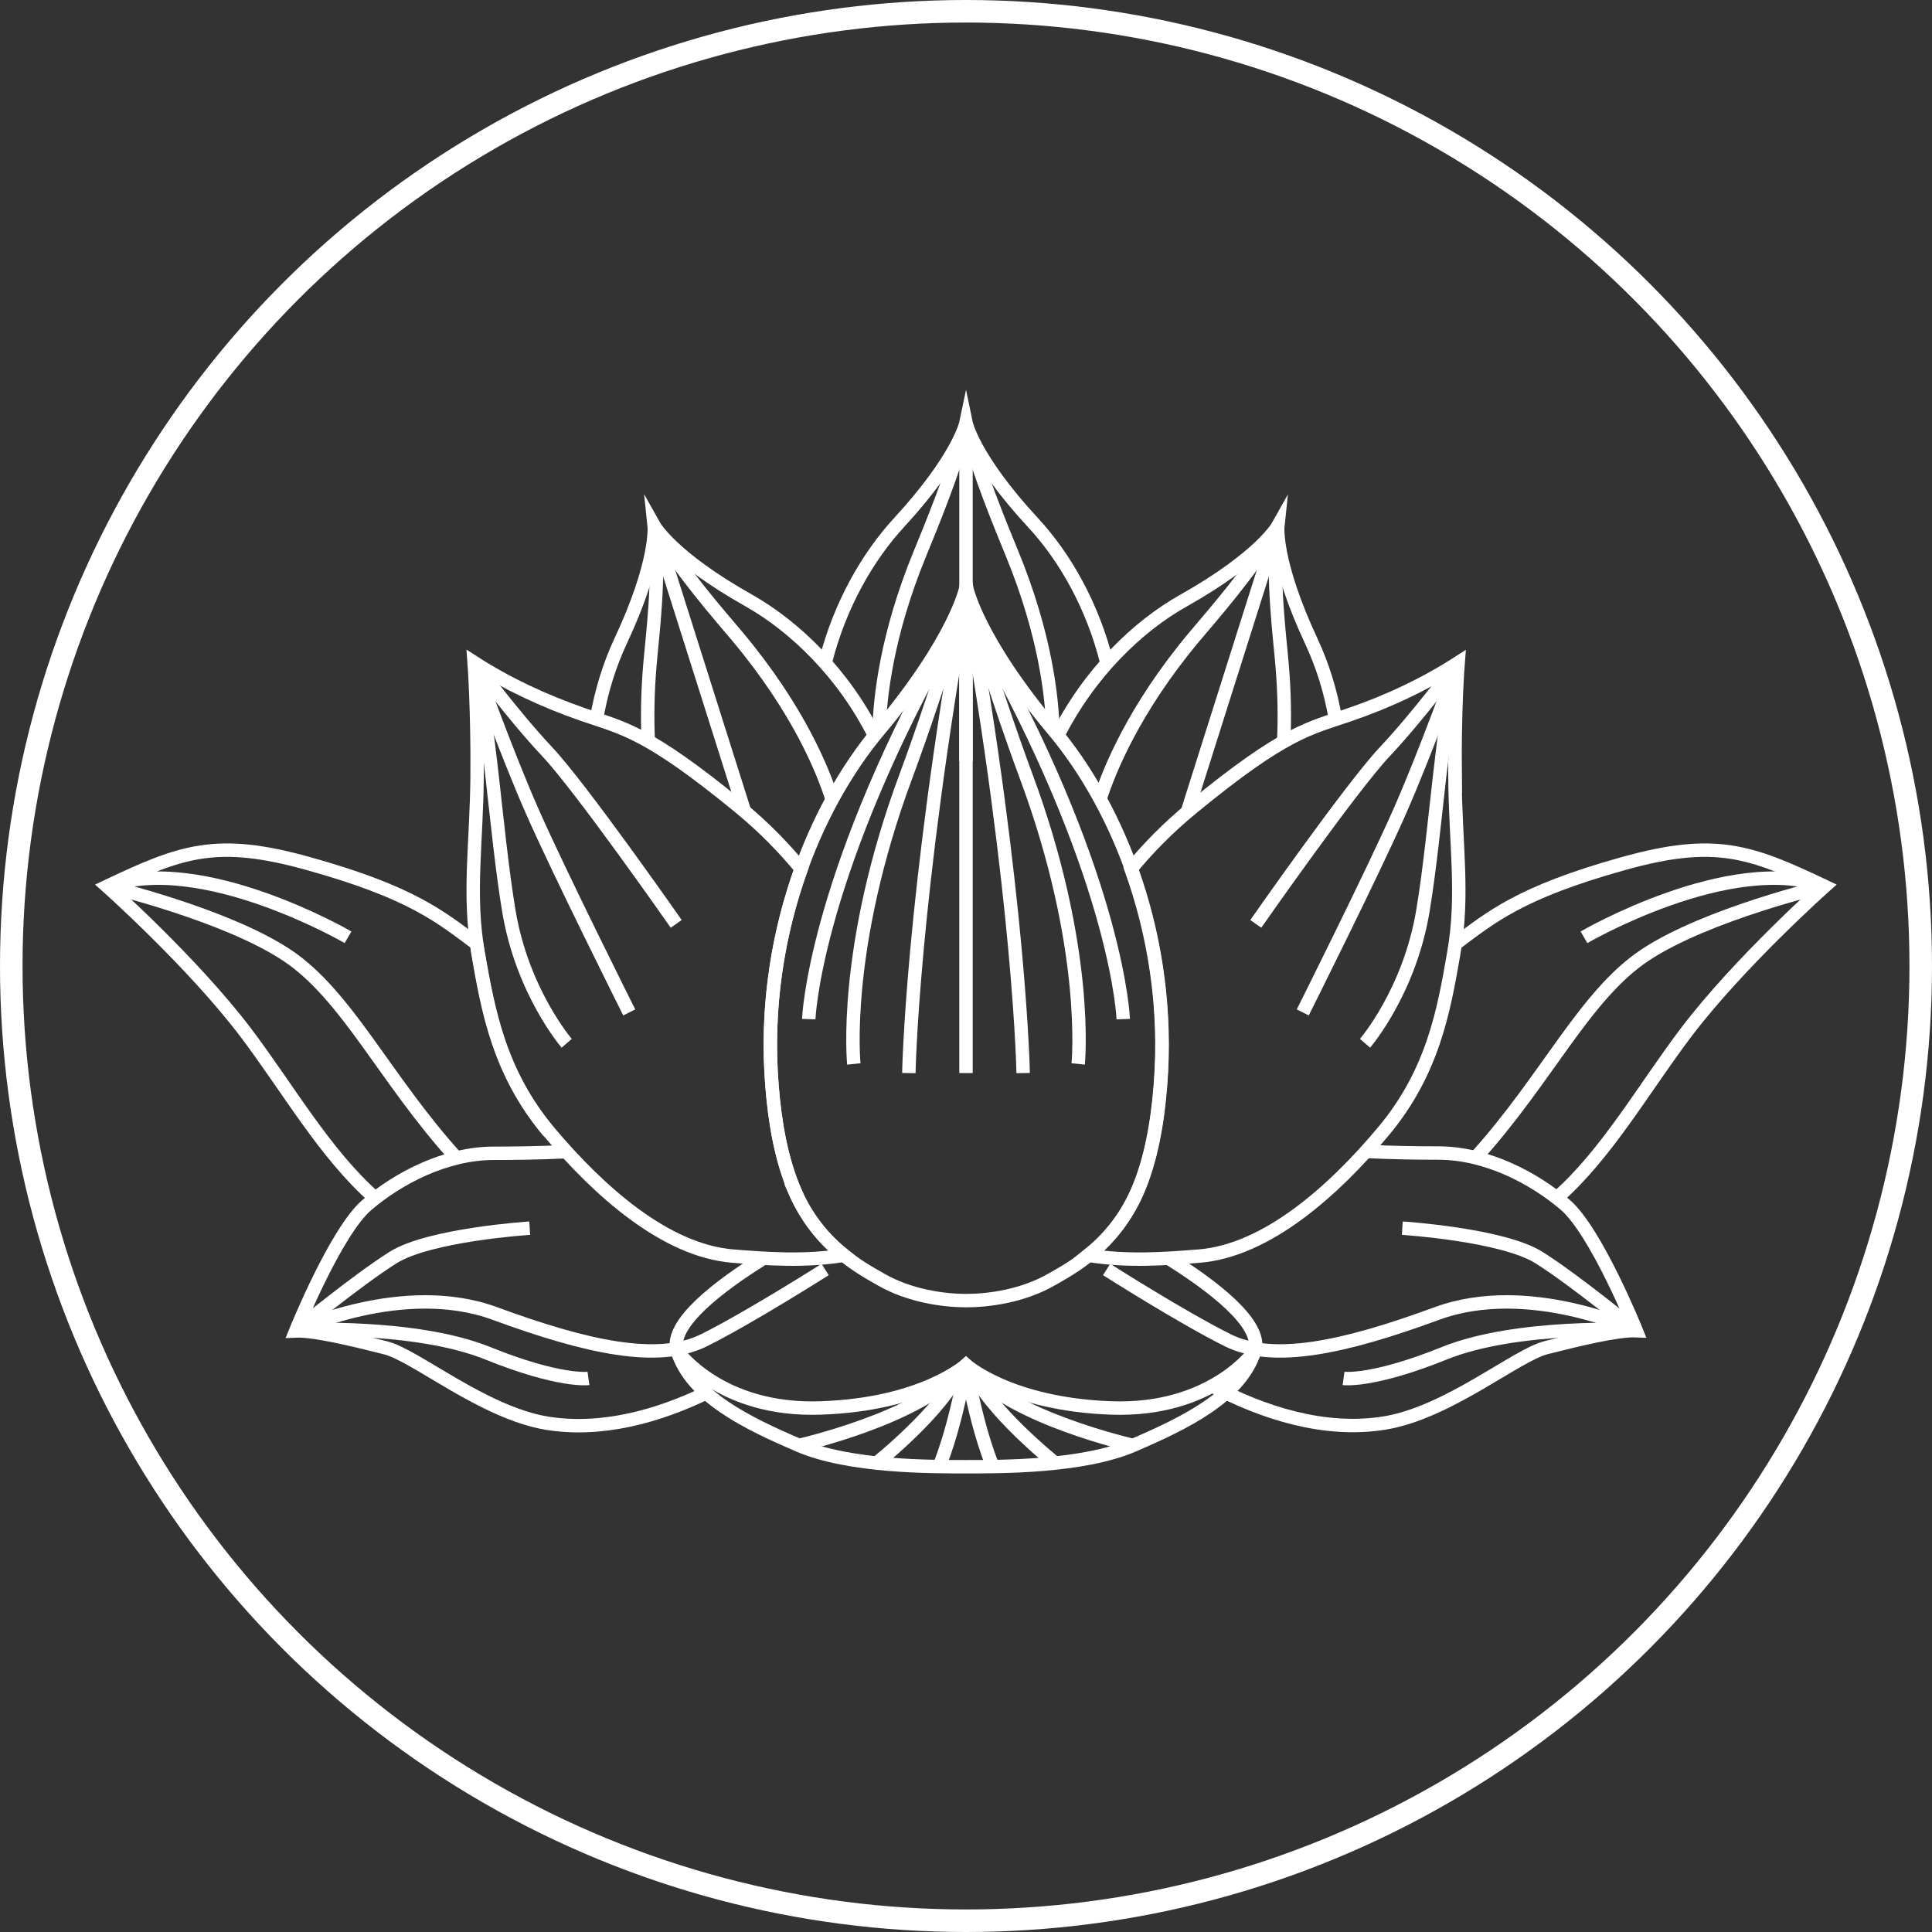 <svg width="72" height="72" viewBox="0 0 72 72" fill="none" xmlns="http://www.w3.org/2000/svg">
<rect x="0" y="0" width="72" height="72" fill="#333333" stroke="none"/>
<circle cx="36" cy="36" r="35.58" stroke="white" stroke-width="0.84"/>
<path d="M41.25 24.7C40.72 22.56 39.67 20.74 38.5 19.48C36.27 17.07 36 15.76 36 15.76C36 15.76 35.73 17.06 33.5 19.48C32.35 20.73 31.31 22.52 30.77 24.63" stroke="white" stroke-width="0.5" stroke-miterlimit="10"/>
<path d="M39.24 27.22C39.21 26.01 38.96 23.66 37.72 20.64C37.31 19.64 36.46 17.59 36 15.85" stroke="white" stroke-width="0.5" stroke-miterlimit="10"/>
<path d="M32.76 27.22C32.79 26.01 33.04 23.66 34.28 20.64C34.69 19.64 35.54 17.59 36 15.85" stroke="white" stroke-width="0.5" stroke-miterlimit="10"/>
<path d="M36 15.81V28.37" stroke="white" stroke-width="0.5" stroke-miterlimit="10"/>
<path d="M20.45 42.18C18.59 39.97 18.18 37.66 17.81 35.51C17.79 35.4 17.78 35.28 17.76 35.17C16.44 34.19 15.37 33.26 11.48 32.18C8.07 31.23 6.77 31.71 3.99 33.03C3.99 33.03 7.17 35.86 9.15 38.47C10.71 40.53 12.12 43.02 13.97 44.64" stroke="white" stroke-width="0.5" stroke-miterlimit="10"/>
<path d="M12.97 34.93C12.97 34.93 7.51 31.75 4 33.03" stroke="white" stroke-width="0.5" stroke-miterlimit="10"/>
<path d="M17 43.14C14.34 40.21 12.93 37.08 10.68 35.59C8.38 34.07 4 33.03 4 33.03" stroke="white" stroke-width="0.5" stroke-miterlimit="10"/>
<path d="M26.34 51.9C24.57 52.76 22.46 53.37 20.39 53.04C18.02 52.65 15.47 50.5 14.37 50.23C13.26 49.95 11.73 49.57 11.02 49.6C11.02 49.6 12.52 45.88 13.68 44.9C14.84 43.91 16.6 42.98 18.4 42.98C19.09 42.98 20.07 42.97 21.08 42.92" stroke="white" stroke-width="0.5" stroke-miterlimit="10"/>
<path d="M11.02 49.59C11.02 49.59 15.02 47.69 18.44 48.95C21.87 50.21 24.54 50.8 26.25 49.94C27.97 49.08 30.75 47.31 30.75 47.31" stroke="white" stroke-width="0.5" stroke-miterlimit="10"/>
<path d="M19.74 45.77C19.74 45.77 16 46.01 14.64 46.87C13.28 47.73 11.02 49.59 11.02 49.59" stroke="white" stroke-width="0.5" stroke-miterlimit="10"/>
<path d="M11.07 49.56C11.07 49.56 15.47 49.34 18.17 50.43C20.87 51.52 21.93 51.37 21.93 51.37" stroke="white" stroke-width="0.5" stroke-miterlimit="10"/>
<path d="M49.77 26.81C49.59 25.74 49.27 24.76 48.88 23.92C47.48 20.93 47.62 19.61 47.62 19.61C47.62 19.61 46.97 20.77 44.11 22.38C42.38 23.35 40.59 25.09 39.41 27.43" stroke="white" stroke-width="0.5" stroke-miterlimit="10"/>
<path d="M47.84 27.63C47.88 26.78 47.87 25.83 47.78 24.78C47.69 23.7 47.41 21.62 47.59 19.7" stroke="white" stroke-width="0.5" stroke-miterlimit="10"/>
<path d="M40.99 29.79C41.33 28.73 42.25 26.43 44.51 23.73C45.2 22.91 46.55 21.38 47.58 19.71" stroke="white" stroke-width="0.5" stroke-miterlimit="10"/>
<path d="M47.62 19.6L44.25 30.25" stroke="white" stroke-width="0.5" stroke-miterlimit="10"/>
<path d="M32.59 27.41C31.42 25.08 29.61 23.34 27.89 22.37C25.03 20.76 24.38 19.6 24.38 19.6C24.38 19.6 24.52 20.93 23.12 23.91C22.73 24.75 22.41 25.73 22.23 26.8" stroke="white" stroke-width="0.5" stroke-miterlimit="10"/>
<path d="M24.16 27.63C24.12 26.78 24.13 25.83 24.22 24.78C24.31 23.7 24.59 21.62 24.41 19.7" stroke="white" stroke-width="0.5" stroke-miterlimit="10"/>
<path d="M31.01 29.79C30.68 28.73 29.75 26.43 27.49 23.73C26.8 22.91 25.45 21.38 24.42 19.71" stroke="white" stroke-width="0.5" stroke-miterlimit="10"/>
<path d="M24.38 19.6L27.75 30.25" stroke="white" stroke-width="0.5" stroke-miterlimit="10"/>
<path d="M54.24 35.17C55.56 34.19 56.63 33.26 60.51 32.18C63.92 31.23 65.22 31.71 68 33.03C68 33.03 64.82 35.86 62.84 38.47C61.28 40.53 59.87 43.02 58.02 44.64" stroke="white" stroke-width="0.5" stroke-miterlimit="10"/>
<path d="M59.03 34.93C59.03 34.93 64.49 31.75 68 33.03" stroke="white" stroke-width="0.5" stroke-miterlimit="10"/>
<path d="M54.99 43.14C57.65 40.21 59.06 37.08 61.31 35.59C63.6 34.07 67.99 33.03 67.99 33.03" stroke="white" stroke-width="0.5" stroke-miterlimit="10"/>
<path d="M45.18 51.65C47.05 52.64 49.35 53.4 51.61 53.03C53.98 52.64 56.52 50.49 57.63 50.22C58.74 49.94 60.27 49.56 60.98 49.59C60.98 49.59 59.48 45.87 58.32 44.89C57.16 43.9 55.4 42.97 53.6 42.97C52.91 42.97 51.93 42.96 50.92 42.91" stroke="white" stroke-width="0.5" stroke-miterlimit="10"/>
<path d="M60.98 49.59C60.98 49.59 56.98 47.69 53.55 48.95C50.12 50.21 47.45 50.8 45.74 49.94C44.02 49.08 41.24 47.31 41.24 47.31" stroke="white" stroke-width="0.5" stroke-miterlimit="10"/>
<path d="M52.26 45.77C52.26 45.77 56 46.01 57.36 46.87C58.72 47.73 60.98 49.59 60.98 49.59" stroke="white" stroke-width="0.5" stroke-miterlimit="10"/>
<path d="M60.93 49.56C60.93 49.56 56.53 49.34 53.83 50.43C51.13 51.52 50.07 51.37 50.07 51.37" stroke="white" stroke-width="0.5" stroke-miterlimit="10"/>
<path d="M28.44 46.9C26.84 47.9 24.91 49.34 25.24 50.35C25.78 52.05 27.86 53.04 29.76 53.86C31.66 54.68 34.74 54.66 36 54.66C37.26 54.66 40.34 54.68 42.24 53.86C44.14 53.04 46.22 52.04 46.76 50.35C47.08 49.34 45.16 47.9 43.56 46.9" stroke="white" stroke-width="0.5" stroke-miterlimit="10"/>
<path d="M46.76 50.35C46.76 50.35 45.18 52.61 41.4 52.47C37.62 52.33 36 50.87 36 50.87C36 50.87 34.38 52.34 30.6 52.47C26.82 52.61 25.24 50.35 25.24 50.35" stroke="white" stroke-width="0.5" stroke-miterlimit="10"/>
<path d="M34.99 54.67C34.99 54.67 35.54 53.46 36 50.88" stroke="white" stroke-width="0.5" stroke-miterlimit="10"/>
<path d="M32.66 54.53C32.66 54.53 35.15 52.55 35.8 51.02" stroke="white" stroke-width="0.5" stroke-miterlimit="10"/>
<path d="M29.76 53.87C29.76 53.87 34.32 52.84 35.81 51.03" stroke="white" stroke-width="0.5" stroke-miterlimit="10"/>
<path d="M37.01 54.67C37.01 54.67 36.46 53.46 36 50.88" stroke="white" stroke-width="0.5" stroke-miterlimit="10"/>
<path d="M39.33 54.53C39.33 54.53 36.84 52.55 36.19 51.02" stroke="white" stroke-width="0.5" stroke-miterlimit="10"/>
<path d="M42.24 53.87C42.24 53.87 37.68 52.84 36.19 51.03" stroke="white" stroke-width="0.5" stroke-miterlimit="10"/>
<path d="M29.62 44.38C29.13 43.25 28.88 41.87 28.77 40.46C28.53 37.51 29.01 34.75 29.86 32.38C29.25 31.64 28.5 30.85 27.56 30.08C24.09 27.23 23.2 27.14 21.73 26.63C20.26 26.12 18.88 25.47 17.67 24.69C17.67 24.69 17.8 26.45 17.78 28.94C17.76 31.43 17.44 33.36 17.82 35.51C18.2 37.66 18.61 39.97 20.46 42.18C22.32 44.39 24.79 46.6 27.3 46.81C28.56 46.91 29.99 47.02 31.45 46.78C30.8 46.26 30.1 45.51 29.61 44.38H29.62Z" stroke="white" stroke-width="0.5" stroke-miterlimit="10"/>
<path d="M21.12 38.88C21.12 38.88 19.46 36.96 18.96 33.93C18.46 30.9 18.25 26.8 17.66 24.69" stroke="white" stroke-width="0.5" stroke-miterlimit="10"/>
<path d="M23.45 37.73C23.45 37.73 20.87 32.58 19.85 30.27C18.83 27.96 17.67 24.69 17.67 24.69" stroke="white" stroke-width="0.5" stroke-miterlimit="10"/>
<path d="M25.2 34.43C25.2 34.43 21.64 29.33 20.38 28C19.12 26.66 17.67 24.7 17.67 24.7" stroke="white" stroke-width="0.5" stroke-miterlimit="10"/>
<path d="M54.23 28.95C54.2 26.46 54.34 24.7 54.34 24.7C53.13 25.48 51.75 26.14 50.28 26.64C48.81 27.15 47.92 27.24 44.45 30.09C43.51 30.86 42.76 31.64 42.15 32.38C43 34.75 43.48 37.51 43.24 40.46C43.13 41.87 42.88 43.25 42.39 44.38C41.9 45.51 41.2 46.26 40.55 46.78C42.01 47.02 43.44 46.91 44.7 46.81C47.21 46.6 49.69 44.39 51.54 42.18C53.4 39.97 53.81 37.66 54.18 35.51C54.56 33.36 54.24 31.44 54.22 28.94L54.23 28.95Z" stroke="white" stroke-width="0.5" stroke-miterlimit="10"/>
<path d="M50.87 38.88C50.87 38.88 52.53 36.96 53.03 33.93C53.53 30.9 53.74 26.8 54.33 24.69" stroke="white" stroke-width="0.5" stroke-miterlimit="10"/>
<path d="M48.55 37.73C48.55 37.73 51.13 32.58 52.15 30.27C53.17 27.96 54.33 24.69 54.33 24.69" stroke="white" stroke-width="0.5" stroke-miterlimit="10"/>
<path d="M46.8 34.43C46.8 34.43 50.36 29.33 51.62 28C52.88 26.66 54.33 24.7 54.33 24.7" stroke="white" stroke-width="0.5" stroke-miterlimit="10"/>
<path d="M36 21.89C36 21.89 35.65 23.76 32.75 27.22C30.35 30.08 28.33 34.94 28.77 40.46C28.88 41.87 29.13 43.25 29.62 44.38C30.51 46.44 32.1 47.26 32.79 47.66C33.9 48.31 35.2 48.47 36.01 48.47C36.82 48.47 38.12 48.31 39.23 47.66C39.92 47.26 41.51 46.44 42.4 44.38C42.89 43.25 43.14 41.87 43.25 40.46C43.69 34.94 41.67 30.08 39.27 27.22C36.37 23.76 36.02 21.89 36.02 21.89H36Z" stroke="white" stroke-width="0.5" stroke-miterlimit="10"/>
<path d="M33.87 39.99C33.87 39.99 33.98 33.55 36 22.14" stroke="white" stroke-width="0.5" stroke-miterlimit="10"/>
<path d="M31.82 39.65C31.82 39.65 31.37 35.34 33.77 28.9C34.3 27.47 35.2 24.88 36 22.09" stroke="white" stroke-width="0.5" stroke-miterlimit="10"/>
<path d="M30.14 37.98C30.14 37.98 30.31 33 35.1 24.27C35.78 23.02 36 21.97 36 21.97" stroke="white" stroke-width="0.5" stroke-miterlimit="10"/>
<path d="M38.13 39.99C38.13 39.99 38.02 33.55 36 22.14" stroke="white" stroke-width="0.5" stroke-miterlimit="10"/>
<path d="M40.18 39.65C40.18 39.65 40.63 35.34 38.23 28.9C37.7 27.47 36.8 24.88 36 22.09" stroke="white" stroke-width="0.5" stroke-miterlimit="10"/>
<path d="M41.86 37.98C41.86 37.98 41.69 33 36.9 24.27C36.22 23.02 36 21.97 36 21.97" stroke="white" stroke-width="0.5" stroke-miterlimit="10"/>
<path d="M36 21.96V39.99" stroke="white" stroke-width="0.5" stroke-miterlimit="10"/>
</svg>
